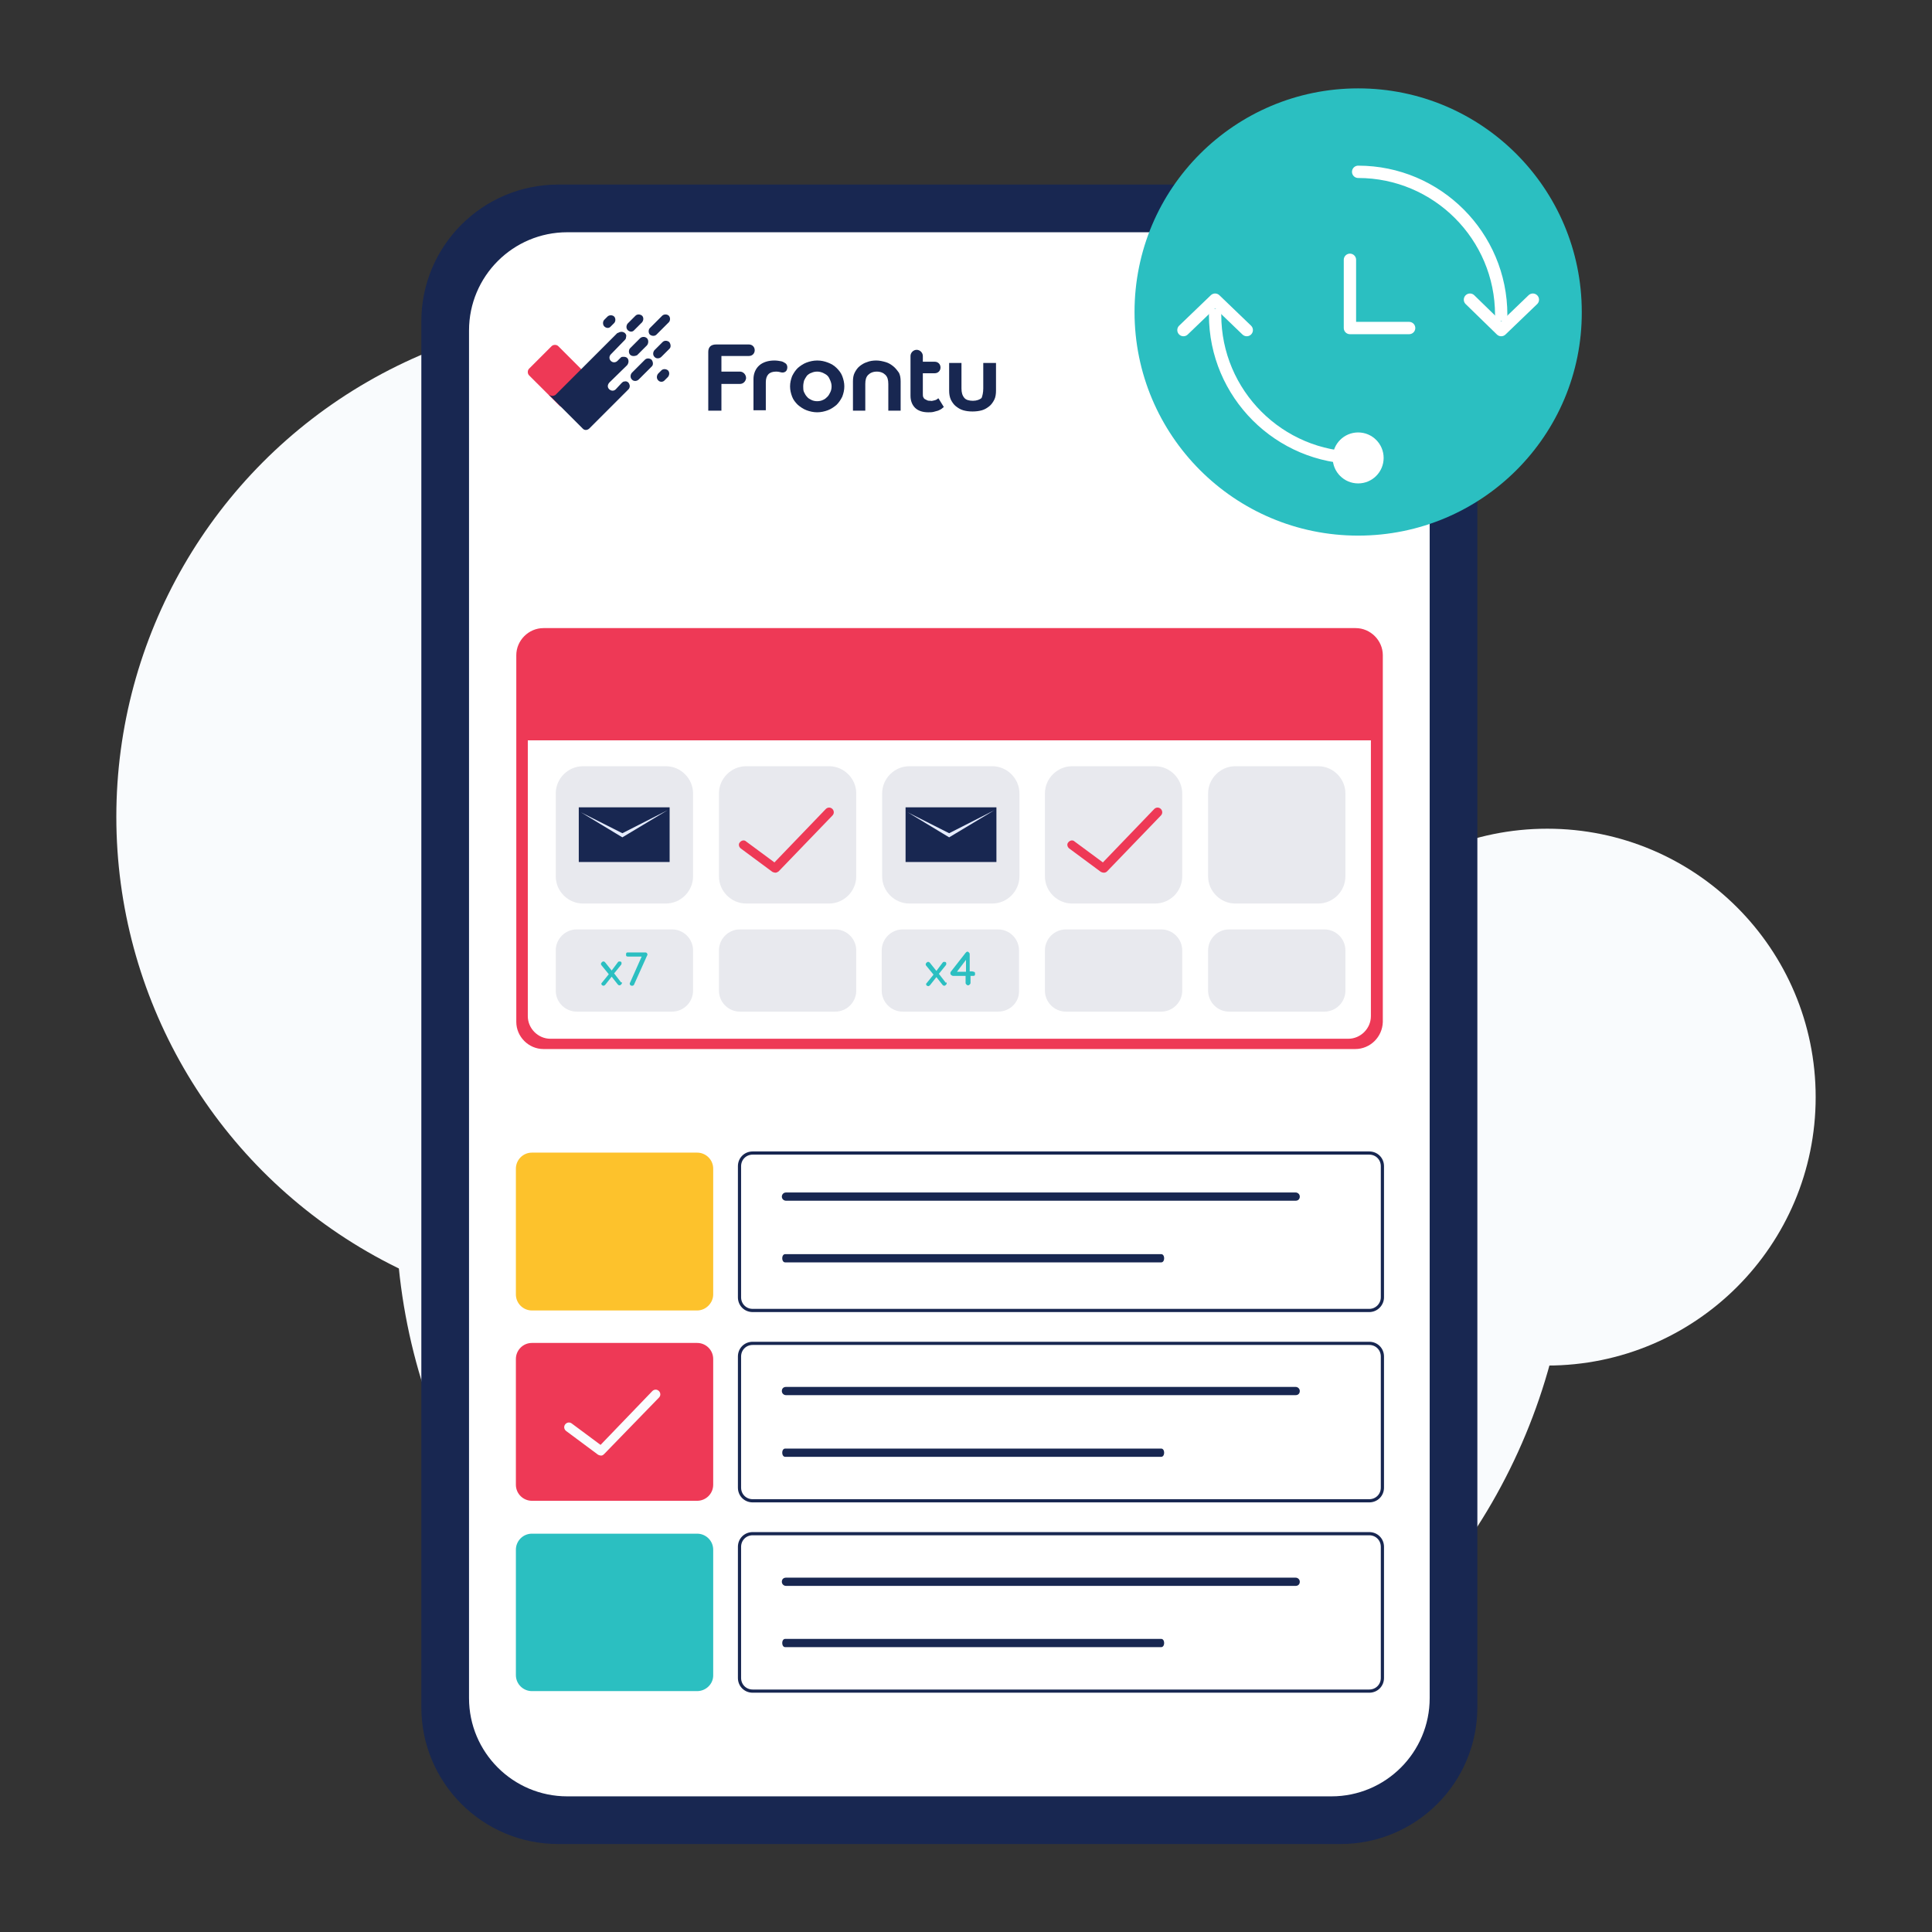<?xml version="1.0" encoding="UTF-8"?> <!-- Generator: Adobe Illustrator 26.0.1, SVG Export Plug-In . SVG Version: 6.00 Build 0) --> <svg xmlns="http://www.w3.org/2000/svg" xmlns:xlink="http://www.w3.org/1999/xlink" version="1.1" id="Layer_1" x="0px" y="0px" viewBox="0 0 470 470" style="enable-background:new 0 0 470 470;" xml:space="preserve"><rect x="0" y="0" width="470" height="470" fill="#333333" stroke="none"/> <style type="text/css"> .st0{fill:#FFFFFF;} .st1{fill:#F9FBFD;} .st2{fill:#182751;} .st3{fill:#EE3956;} .st4{opacity:0.1;fill:#182751;enable-background:new ;} .st5{fill:#2BBFC1;} .st6{fill:#E5ECFF;} .st7{fill:#FDC22C;} .st8{fill:none;stroke:#182751;stroke-width:0.776;stroke-miterlimit:10;} .st9{fill:#FAFCFE;} .st10{fill:none;stroke:#FFFFFF;stroke-width:3;stroke-linecap:round;stroke-miterlimit:10;} .st11{fill:none;stroke:#FFFFFF;stroke-width:3;stroke-linecap:round;stroke-linejoin:round;stroke-miterlimit:10;} </style> <circle class="st0" cx="343.9" cy="39.8" r="6.2"></circle> <g> <g> <g> <circle class="st1" cx="239.2" cy="294.1" r="142.9"></circle> <circle class="st1" cx="376.4" cy="266.9" r="65.3"></circle> <circle class="st1" cx="150.5" cy="198.7" r="122.2"></circle> </g> </g> <path class="st2" d="M326.1,448.6H135.8c-18.4,0-33.3-14.9-33.3-33.3V78.2c0-18.4,14.9-33.3,33.3-33.3H330 c16.3,0,29.4,13.2,29.4,29.4v341C359.4,433.7,344.5,448.6,326.1,448.6z"></path> <path class="st0" d="M323.9,437H138c-13.2,0-23.9-10.7-23.9-23.9V80.4c0-13.2,10.7-23.9,23.9-23.9h189.5c11.2,0,20.3,9.1,20.3,20.3 v336.3C347.8,426.3,337.1,437,323.9,437z"></path> <g> <path class="st3" d="M329.7,255.2H132.2c-3.6,0-6.6-3-6.6-6.6v-89.2c0-3.6,3-6.6,6.6-6.6h197.6c3.6,0,6.6,3,6.6,6.6v89.2 C336.3,252.3,333.3,255.2,329.7,255.2z"></path> <path class="st0" d="M328,252.7H133.9c-3,0-5.5-2.5-5.5-5.5v-67.1h205.1v67.1C333.5,250.2,331,252.7,328,252.7z"></path> <g> <path class="st4" d="M162,219.8h-20.2c-3.6,0-6.6-3-6.6-6.6V193c0-3.6,3-6.6,6.6-6.6H162c3.6,0,6.6,3,6.6,6.6v20.2 C168.6,216.8,165.6,219.8,162,219.8z"></path> <path class="st4" d="M201.7,219.8h-20.2c-3.6,0-6.6-3-6.6-6.6V193c0-3.6,3-6.6,6.6-6.6h20.2c3.6,0,6.6,3,6.6,6.6v20.2 C208.3,216.8,205.3,219.8,201.7,219.8z"></path> <path class="st4" d="M241.4,219.8h-20.2c-3.6,0-6.6-3-6.6-6.6V193c0-3.6,3-6.6,6.6-6.6h20.2c3.6,0,6.6,3,6.6,6.6v20.2 C248,216.8,245,219.8,241.4,219.8z"></path> <path class="st4" d="M320.7,219.8h-20.2c-3.6,0-6.6-3-6.6-6.6V193c0-3.6,3-6.6,6.6-6.6h20.2c3.6,0,6.6,3,6.6,6.6v20.2 C327.3,216.8,324.3,219.8,320.7,219.8z"></path> <path class="st4" d="M281,219.8h-20.2c-3.6,0-6.6-3-6.6-6.6V193c0-3.6,3-6.6,6.6-6.6H281c3.6,0,6.6,3,6.6,6.6v20.2 C287.6,216.8,284.7,219.8,281,219.8z"></path> <path class="st4" d="M163.5,246.1h-23.2c-2.8,0-5.1-2.3-5.1-5.1v-9.8c0-2.8,2.3-5.1,5.1-5.1h23.2c2.8,0,5.1,2.3,5.1,5.1v9.8 C168.6,243.8,166.3,246.1,163.5,246.1z"></path> <path class="st4" d="M203.2,246.1H180c-2.8,0-5.1-2.3-5.1-5.1v-9.8c0-2.8,2.3-5.1,5.1-5.1h23.2c2.8,0,5.1,2.3,5.1,5.1v9.8 C208.3,243.8,206,246.1,203.2,246.1z"></path> <path class="st4" d="M242.8,246.1h-23.2c-2.8,0-5.1-2.3-5.1-5.1v-9.8c0-2.8,2.3-5.1,5.1-5.1h23.2c2.8,0,5.1,2.3,5.1,5.1v9.8 C248,243.8,245.7,246.1,242.8,246.1z"></path> <path class="st4" d="M322.2,246.1H299c-2.8,0-5.1-2.3-5.1-5.1v-9.8c0-2.8,2.3-5.1,5.1-5.1h23.2c2.8,0,5.1,2.3,5.1,5.1v9.8 C327.3,243.8,325,246.1,322.2,246.1z"></path> <path class="st4" d="M282.5,246.1h-23.2c-2.8,0-5.1-2.3-5.1-5.1v-9.8c0-2.8,2.3-5.1,5.1-5.1h23.2c2.8,0,5.1,2.3,5.1,5.1v9.8 C287.6,243.8,285.3,246.1,282.5,246.1z"></path> </g> <g> <path class="st5" d="M151.3,239.1c0,0.2-0.1,0.3-0.2,0.4c-0.1,0.1-0.2,0.2-0.4,0.2s-0.3-0.1-0.4-0.2l-1.5-1.9l-1.5,1.9 c-0.1,0.1-0.1,0.1-0.2,0.2c-0.1,0-0.2,0.1-0.2,0.1c-0.1,0-0.2,0-0.4-0.1c-0.1-0.1-0.2-0.2-0.2-0.3s0-0.3,0.1-0.3l1.7-2.1 l-1.8-2.2c-0.1-0.1-0.1-0.2-0.1-0.3c0-0.2,0.1-0.3,0.2-0.4c0.1-0.1,0.2-0.2,0.4-0.2s0.3,0.1,0.4,0.2l1.6,2l1.5-2 c0.1-0.2,0.3-0.2,0.4-0.2c0.1,0,0.3,0,0.4,0.1c0.1,0.1,0.1,0.2,0.1,0.3s0,0.3-0.1,0.4l-1.7,2.1l1.7,2.2 C151.3,238.9,151.3,239,151.3,239.1z"></path> <path class="st5" d="M157.3,231.8c0.1,0.1,0.2,0.2,0.2,0.4c0,0.1,0,0.2-0.1,0.3l-3.1,6.9c0,0.1-0.1,0.2-0.2,0.3 c-0.1,0.1-0.2,0.1-0.3,0.1s-0.3,0-0.4-0.1c-0.1-0.1-0.2-0.2-0.2-0.4c0-0.1,0-0.2,0.1-0.3l2.8-6.3h-3.3c-0.1,0-0.3,0-0.4-0.1 c-0.1-0.1-0.1-0.2-0.1-0.4c0-0.1,0-0.3,0.1-0.4c0.1-0.1,0.2-0.1,0.4-0.1h4.1C157,231.7,157.2,231.7,157.3,231.8z"></path> </g> <g> <path class="st5" d="M230.3,239.2c0,0.2-0.1,0.3-0.2,0.4c-0.1,0.1-0.2,0.2-0.4,0.2s-0.3-0.1-0.4-0.2l-1.5-1.9l-1.5,1.9 c-0.1,0.1-0.1,0.1-0.2,0.2c-0.1,0-0.2,0.1-0.2,0.1c-0.1,0-0.2,0-0.4-0.1c-0.1-0.1-0.2-0.2-0.2-0.3s0-0.3,0.1-0.3l1.7-2.1 l-1.8-2.2c-0.1-0.1-0.1-0.2-0.1-0.3c0-0.2,0.1-0.3,0.2-0.4c0.1-0.1,0.2-0.2,0.4-0.2s0.3,0.1,0.4,0.2l1.6,2l1.5-2 c0.1-0.2,0.3-0.2,0.4-0.2c0.1,0,0.3,0,0.4,0.1c0.1,0.1,0.1,0.2,0.1,0.3s0,0.3-0.1,0.4l-1.7,2.1l1.7,2.2 C230.3,238.9,230.3,239,230.3,239.2z"></path> <path class="st5" d="M237.1,236.5c0.1,0.1,0.1,0.2,0.1,0.4c0,0.1,0,0.3-0.1,0.4c-0.1,0.1-0.2,0.1-0.4,0.1h-0.6v1.7 c0,0.2-0.1,0.3-0.2,0.4c-0.1,0.1-0.2,0.2-0.4,0.2s-0.3-0.1-0.4-0.2c-0.1-0.1-0.2-0.2-0.2-0.4v-1.7h-3.1c-0.1,0-0.3-0.1-0.4-0.2 c-0.1-0.1-0.2-0.2-0.2-0.4c0-0.1,0-0.3,0.1-0.4l3.6-4.6c0.1-0.1,0.1-0.1,0.2-0.2c0.1,0,0.2-0.1,0.2-0.1c0.2,0,0.3,0.1,0.4,0.2 c0.1,0.1,0.2,0.2,0.2,0.4v4.2h0.6C236.8,236.4,237,236.4,237.1,236.5z M232.8,236.4h2.2v-2.9L232.8,236.4z"></path> </g> <g> <path class="st3" d="M268.5,212.3c-0.2,0-0.5-0.1-0.7-0.2l-7.7-5.7c-0.5-0.4-0.6-1.1-0.2-1.5c0.4-0.5,1.1-0.6,1.5-0.2l6.9,5.1 l12.5-13c0.4-0.4,1.1-0.5,1.6,0c0.4,0.4,0.5,1.1,0,1.6L269.3,212C269.1,212.2,268.8,212.3,268.5,212.3z"></path> </g> <g> <path class="st3" d="M188.6,212.3c-0.2,0-0.5-0.1-0.7-0.2l-7.7-5.7c-0.5-0.4-0.6-1.1-0.2-1.5c0.4-0.5,1.1-0.6,1.5-0.2l6.9,5.1 l12.5-13c0.4-0.4,1.1-0.5,1.6,0c0.4,0.4,0.5,1.1,0,1.6L189.4,212C189.1,212.2,188.9,212.3,188.6,212.3z"></path> </g> <g> <rect x="140.8" y="196.4" class="st2" width="22.1" height="13.3"></rect> <polygon class="st6" points="141.3,197.6 151.4,203.7 162.4,197.1 151.4,202.7 "></polygon> </g> <g> <rect x="220.3" y="196.4" class="st2" width="22.1" height="13.3"></rect> <polygon class="st6" points="220.8,197.6 230.9,203.7 241.9,197.1 230.9,202.7 "></polygon> </g> </g> <g> <path class="st7" d="M169.6,318.8h-40.2c-2.1,0-3.9-1.7-3.9-3.9v-30.6c0-2.1,1.7-3.9,3.9-3.9h40.2c2.1,0,3.9,1.7,3.9,3.9v30.6 C173.5,317,171.7,318.8,169.6,318.8z"></path> <path class="st5" d="M169.6,411.4h-40.2c-2.1,0-3.9-1.7-3.9-3.9V377c0-2.1,1.7-3.9,3.9-3.9h40.2c2.1,0,3.9,1.7,3.9,3.9v30.6 C173.5,409.7,171.7,411.4,169.6,411.4z"></path> <path class="st8" d="M333.1,318.8h-150c-1.8,0-3.2-1.4-3.2-3.2v-31.9c0-1.8,1.4-3.2,3.2-3.2h150c1.8,0,3.2,1.4,3.2,3.2v31.9 C336.3,317.3,334.9,318.8,333.1,318.8z"></path> <path class="st8" d="M333.1,365.1h-150c-1.8,0-3.2-1.4-3.2-3.2V330c0-1.8,1.4-3.2,3.2-3.2h150c1.8,0,3.2,1.4,3.2,3.2v31.9 C336.3,363.7,334.9,365.1,333.1,365.1z"></path> <path class="st8" d="M333.1,411.4h-150c-1.8,0-3.2-1.4-3.2-3.2v-31.9c0-1.8,1.4-3.2,3.2-3.2h150c1.8,0,3.2,1.4,3.2,3.2v31.9 C336.3,410,334.9,411.4,333.1,411.4z"></path> <path class="st3" d="M169.6,365.1h-40.2c-2.1,0-3.9-1.7-3.9-3.9v-30.6c0-2.1,1.7-3.9,3.9-3.9h40.2c2.1,0,3.9,1.7,3.9,3.9v30.6 C173.5,363.4,171.7,365.1,169.6,365.1z"></path> <g> <path class="st2" d="M315.2,339.4h-124c-0.5,0-1-0.4-1-1s0.4-1,1-1h124c0.5,0,1,0.4,1,1S315.8,339.4,315.2,339.4z"></path> <path class="st2" d="M282.5,354.4H191c-0.4,0-0.7-0.4-0.7-1s0.3-1,0.7-1h91.5c0.4,0,0.7,0.4,0.7,1S282.9,354.4,282.5,354.4z"></path> </g> <g> <path class="st2" d="M315.2,385.8h-124c-0.5,0-1-0.4-1-1s0.4-1,1-1h124c0.5,0,1,0.4,1,1S315.8,385.8,315.2,385.8z"></path> <path class="st2" d="M282.5,400.7H191c-0.4,0-0.7-0.4-0.7-1s0.3-1,0.7-1h91.5c0.4,0,0.7,0.4,0.7,1S282.9,400.7,282.5,400.7z"></path> </g> <g> <path class="st2" d="M315.2,292.1h-124c-0.5,0-1-0.4-1-1c0-0.5,0.4-1,1-1h124c0.5,0,1,0.4,1,1S315.8,292.1,315.2,292.1z"></path> <path class="st2" d="M282.5,307.1H191c-0.4,0-0.7-0.4-0.7-1s0.3-1,0.7-1h91.5c0.4,0,0.7,0.4,0.7,1S282.9,307.1,282.5,307.1z"></path> </g> <g> <path class="st9" d="M146.2,354.1c-0.2,0-0.5-0.1-0.7-0.2l-7.8-5.8c-0.5-0.4-0.6-1.1-0.2-1.6c0.4-0.5,1.1-0.6,1.6-0.2l7,5.2 l12.6-13.1c0.4-0.4,1.1-0.5,1.6,0c0.4,0.4,0.5,1.1,0,1.6L147,353.7C146.7,354,146.5,354.1,146.2,354.1z"></path> </g> </g> <g> <g> <g> <g> <g> <path class="st5" d="M330.4,130.3L330.4,130.3c-30.1,0-54.4-24.4-54.4-54.4l0,0c0-30.1,24.4-54.4,54.4-54.4l0,0 c30.1,0,54.4,24.4,54.4,54.4l0,0C384.9,105.9,360.5,130.3,330.4,130.3z"></path> </g> </g> </g> </g> </g> <g> <path class="st3" d="M128.7,91.3c-0.4-0.4-0.4-1.2,0-1.6l5.5-5.5c0.4-0.4,1.2-0.4,1.6,0l7.4,7.4c0.4,0.4,0.4,1.2,0,1.6l-5.5,5.5 c-0.4,0.4-1.2,0.4-1.6,0L128.7,91.3z"></path> <path class="st2" d="M153.3,86.3c-0.4-0.4-0.4-1.2,0-1.6l2.4-2.4c0.4-0.4,1.2-0.5,1.7,0c0.4,0.4,0.4,1.2,0,1.7l-2.4,2.4 C154.4,86.7,153.7,86.7,153.3,86.3z"></path> <path class="st2" d="M158.1,81.4c-0.4-0.4-0.4-1.2,0-1.6l3-3c0.4-0.4,1.2-0.4,1.6,0c0.4,0.4,0.4,1.2,0,1.6l-3,3 C159.3,81.8,158.6,81.8,158.1,81.4z"></path> <path class="st2" d="M152.7,78.7c-0.4,0.5-0.4,1.2,0,1.6c0.5,0.5,1.2,0.5,1.6,0l1.9-1.9c0.4-0.5,0.4-1.2,0-1.6 c-0.5-0.4-1.2-0.4-1.6,0L152.7,78.7z"></path> <path class="st2" d="M153.7,90.7c-0.4,0.5-0.4,1.2,0,1.6c0.4,0.5,1.2,0.5,1.7,0l3.1-3.1c0.5-0.4,0.4-1.2,0-1.7 c-0.5-0.4-1.2-0.4-1.6,0L153.7,90.7z"></path> <path class="st2" d="M159.2,85.2c-0.4,0.5-0.4,1.2,0,1.6c0.4,0.5,1.2,0.5,1.7,0l1.9-1.9c0.5-0.4,0.4-1.2,0-1.7 c-0.5-0.4-1.2-0.4-1.6,0L159.2,85.2z"></path> <path class="st2" d="M160.1,90.9c-0.4,0.5-0.4,1.2,0,1.6c0.4,0.5,1.2,0.5,1.6,0l0.8-0.8c0.4-0.5,0.4-1.2,0-1.6 c-0.5-0.4-1.2-0.4-1.6,0L160.1,90.9z"></path> <path class="st2" d="M147,79.4c-0.4-0.4-0.4-1.2,0-1.6l0.8-0.8c0.4-0.4,1.2-0.4,1.6,0c0.4,0.4,0.4,1.2,0,1.6l-0.8,0.8 C148.2,79.9,147.5,79.9,147,79.4z"></path> <path class="st2" d="M150.5,80.9c0.2-0.1,0.8-0.4,1.5,0.1c0.4,0.4,0.4,0.7,0.3,1c0,0.4-0.2,0.6-0.3,0.7l-3.4,3.5 c-0.4,0.4-0.5,1.1,0,1.6s1.2,0.4,1.6,0L151,87c0.2-0.2,0.4-0.2,0.6-0.2l0,0c0.3,0,0.7,0,1,0.3c0.2,0.2,0.3,0.5,0.3,0.8 s-0.1,0.6-0.3,0.9l-4.3,4.2c-0.4,0.4-0.7,1.1-0.1,1.7c0.6,0.5,1.2,0.4,1.6,0l1.4-1.5c0.2-0.2,0.4-0.4,0.7-0.4c0.4-0.1,0.7,0,1,0.3 c0.2,0.3,0.3,0.6,0.3,0.8c0,0.3-0.1,0.6-0.3,0.8l-9.6,9.6c-0.5,0.4-1.1,0.4-1.5,0l-7.5-7.5l-0.8-0.8c0.7,0.5,1.2,0.3,1.6,0.1 c0.7-0.7,7.1-7.1,7.1-7.1l8-8C150.4,81,150.4,81,150.5,80.9z"></path> <path class="st2" d="M174.2,83.8h8c0.8,0,1.4,0.6,1.4,1.4s-0.6,1.4-1.4,1.4h-6.7v3.8h4.5c0.8,0,1.5,0.7,1.5,1.6 c-0.1,0.8-0.7,1.4-1.5,1.4h-4.5v6.5h-3.2V85.6C172.3,84.4,173,83.8,174.2,83.8z"></path> <path class="st2" d="M184.7,88.9c0.9-0.8,2.2-1.2,3.7-1.2c0.6,0,1.2,0.1,1.7,0.2c0.4,0.1,0.7,0.3,1,0.5c0.4,0.3,0.5,0.8,0.4,1.3 l-0.1,0.3c-0.2,0.5-0.8,0.7-1.3,0.6c-0.4-0.1-0.8-0.2-1.3-0.2c-1.7,0-2.5,0.9-2.5,2.6v6.8h-3v-7.6 C183.3,90.9,183.8,89.7,184.7,88.9z"></path> <path class="st2" d="M203.5,89.5c-0.6-0.6-1.3-1-2.1-1.3s-1.6-0.5-2.6-0.5c-0.9,0-1.8,0.2-2.6,0.5s-1.5,0.8-2.1,1.3 c-0.6,0.6-1,1.2-1.4,2c-0.3,0.8-0.5,1.6-0.5,2.5s0.2,1.7,0.5,2.5s0.8,1.4,1.4,2c0.6,0.5,1.3,1,2.1,1.3s1.7,0.5,2.6,0.5 c0.9,0,1.8-0.2,2.6-0.5s1.5-0.8,2.1-1.3c0.6-0.6,1-1.2,1.4-2c0.3-0.8,0.5-1.6,0.5-2.5s-0.2-1.7-0.5-2.5 C204.6,90.7,204.1,90.1,203.5,89.5z M202.3,94c0,0.5-0.1,1-0.3,1.4s-0.4,0.8-0.7,1.1c-0.3,0.3-0.6,0.6-1.1,0.8 c-0.4,0.2-0.9,0.3-1.4,0.3s-1-0.1-1.4-0.3c-0.4-0.2-0.8-0.4-1.1-0.8c-0.3-0.3-0.5-0.7-0.7-1.1s-0.2-0.9-0.2-1.4s0.1-1,0.2-1.4 c0.2-0.4,0.4-0.8,0.7-1.2c0.3-0.3,0.7-0.6,1.1-0.7c0.4-0.2,0.9-0.3,1.4-0.3s0.9,0.1,1.4,0.3c0.4,0.2,0.8,0.4,1.1,0.7 c0.3,0.3,0.5,0.7,0.7,1.2S202.3,93.5,202.3,94z"></path> <path class="st2" d="M217.3,89.1c-0.5-0.4-1.1-0.8-1.8-1s-1.5-0.4-2.3-0.4s-1.6,0.1-2.3,0.4c-0.7,0.2-1.3,0.6-1.8,1 s-0.9,1-1.2,1.6s-0.4,1.3-0.4,2.1v7.1h3v-6.5c0-1,0.2-1.7,0.7-2.2s1.2-0.8,2.1-0.8c0.9,0,1.6,0.3,2.1,0.8s0.7,1.2,0.7,2.2v6.5h3 v-7.1c0-0.8-0.1-1.5-0.4-2.1C218.2,90,217.8,89.5,217.3,89.1z"></path> <path class="st2" d="M227.3,97.4c0.4-0.1,0.6-0.2,0.8-0.4l0.2-0.1l1.3,2.1l-0.1,0.1c-0.1,0.1-0.3,0.2-0.5,0.4 c-0.2,0.1-0.5,0.3-0.8,0.4s-0.7,0.2-1.1,0.3c-0.4,0.1-0.9,0.1-1.3,0.1c-1.4,0-2.5-0.4-3.2-1.1s-1.1-1.7-1.1-2.9v-9.7 c0-0.8,0.7-1.5,1.5-1.5s1.5,0.7,1.5,1.5V88h2.9c0.8,0,1.4,0.6,1.4,1.4s-0.6,1.4-1.4,1.4h-2.9v4.9c0,0.4,0,0.7,0.1,0.9 c0.1,0.2,0.2,0.4,0.4,0.5s0.4,0.2,0.6,0.3c0.2,0.1,0.5,0.1,0.8,0.1C226.5,97.6,226.9,97.5,227.3,97.4z"></path> <path class="st2" d="M239.2,94.5v-6.2h3.1V95c0,0.8-0.1,1.6-0.4,2.2c-0.3,0.6-0.7,1.2-1.2,1.6s-1.1,0.8-1.8,1s-1.5,0.3-2.3,0.3 c-0.9,0-1.6-0.1-2.3-0.3c-0.7-0.2-1.3-0.6-1.8-1s-0.9-1-1.2-1.6c-0.3-0.7-0.4-1.4-0.4-2.2v-6.7h3v6.2c0,1,0.2,1.7,0.7,2.3 c0.4,0.5,1.2,0.7,2.1,0.7c0.9,0,1.7-0.3,2.1-0.7C239,96.3,239.2,95.5,239.2,94.5z"></path> </g> <path class="st10" d="M365.2,76.6c0-19.2-15.6-34.8-34.8-34.8"></path> <path class="st10" d="M295.6,76.6c0,19.2,15.6,34.8,34.8,34.8"></path> <circle class="st0" cx="330.4" cy="111.4" r="6.2"></circle> <polyline class="st11" points="287.9,80.3 295.6,72.9 303.3,80.3 "></polyline> <polyline class="st11" points="357.6,72.9 365.2,80.3 372.9,72.9 "></polyline> <polyline class="st11" points="328.4,63.2 328.4,79.8 342.8,79.8 "></polyline> </g> </svg> 